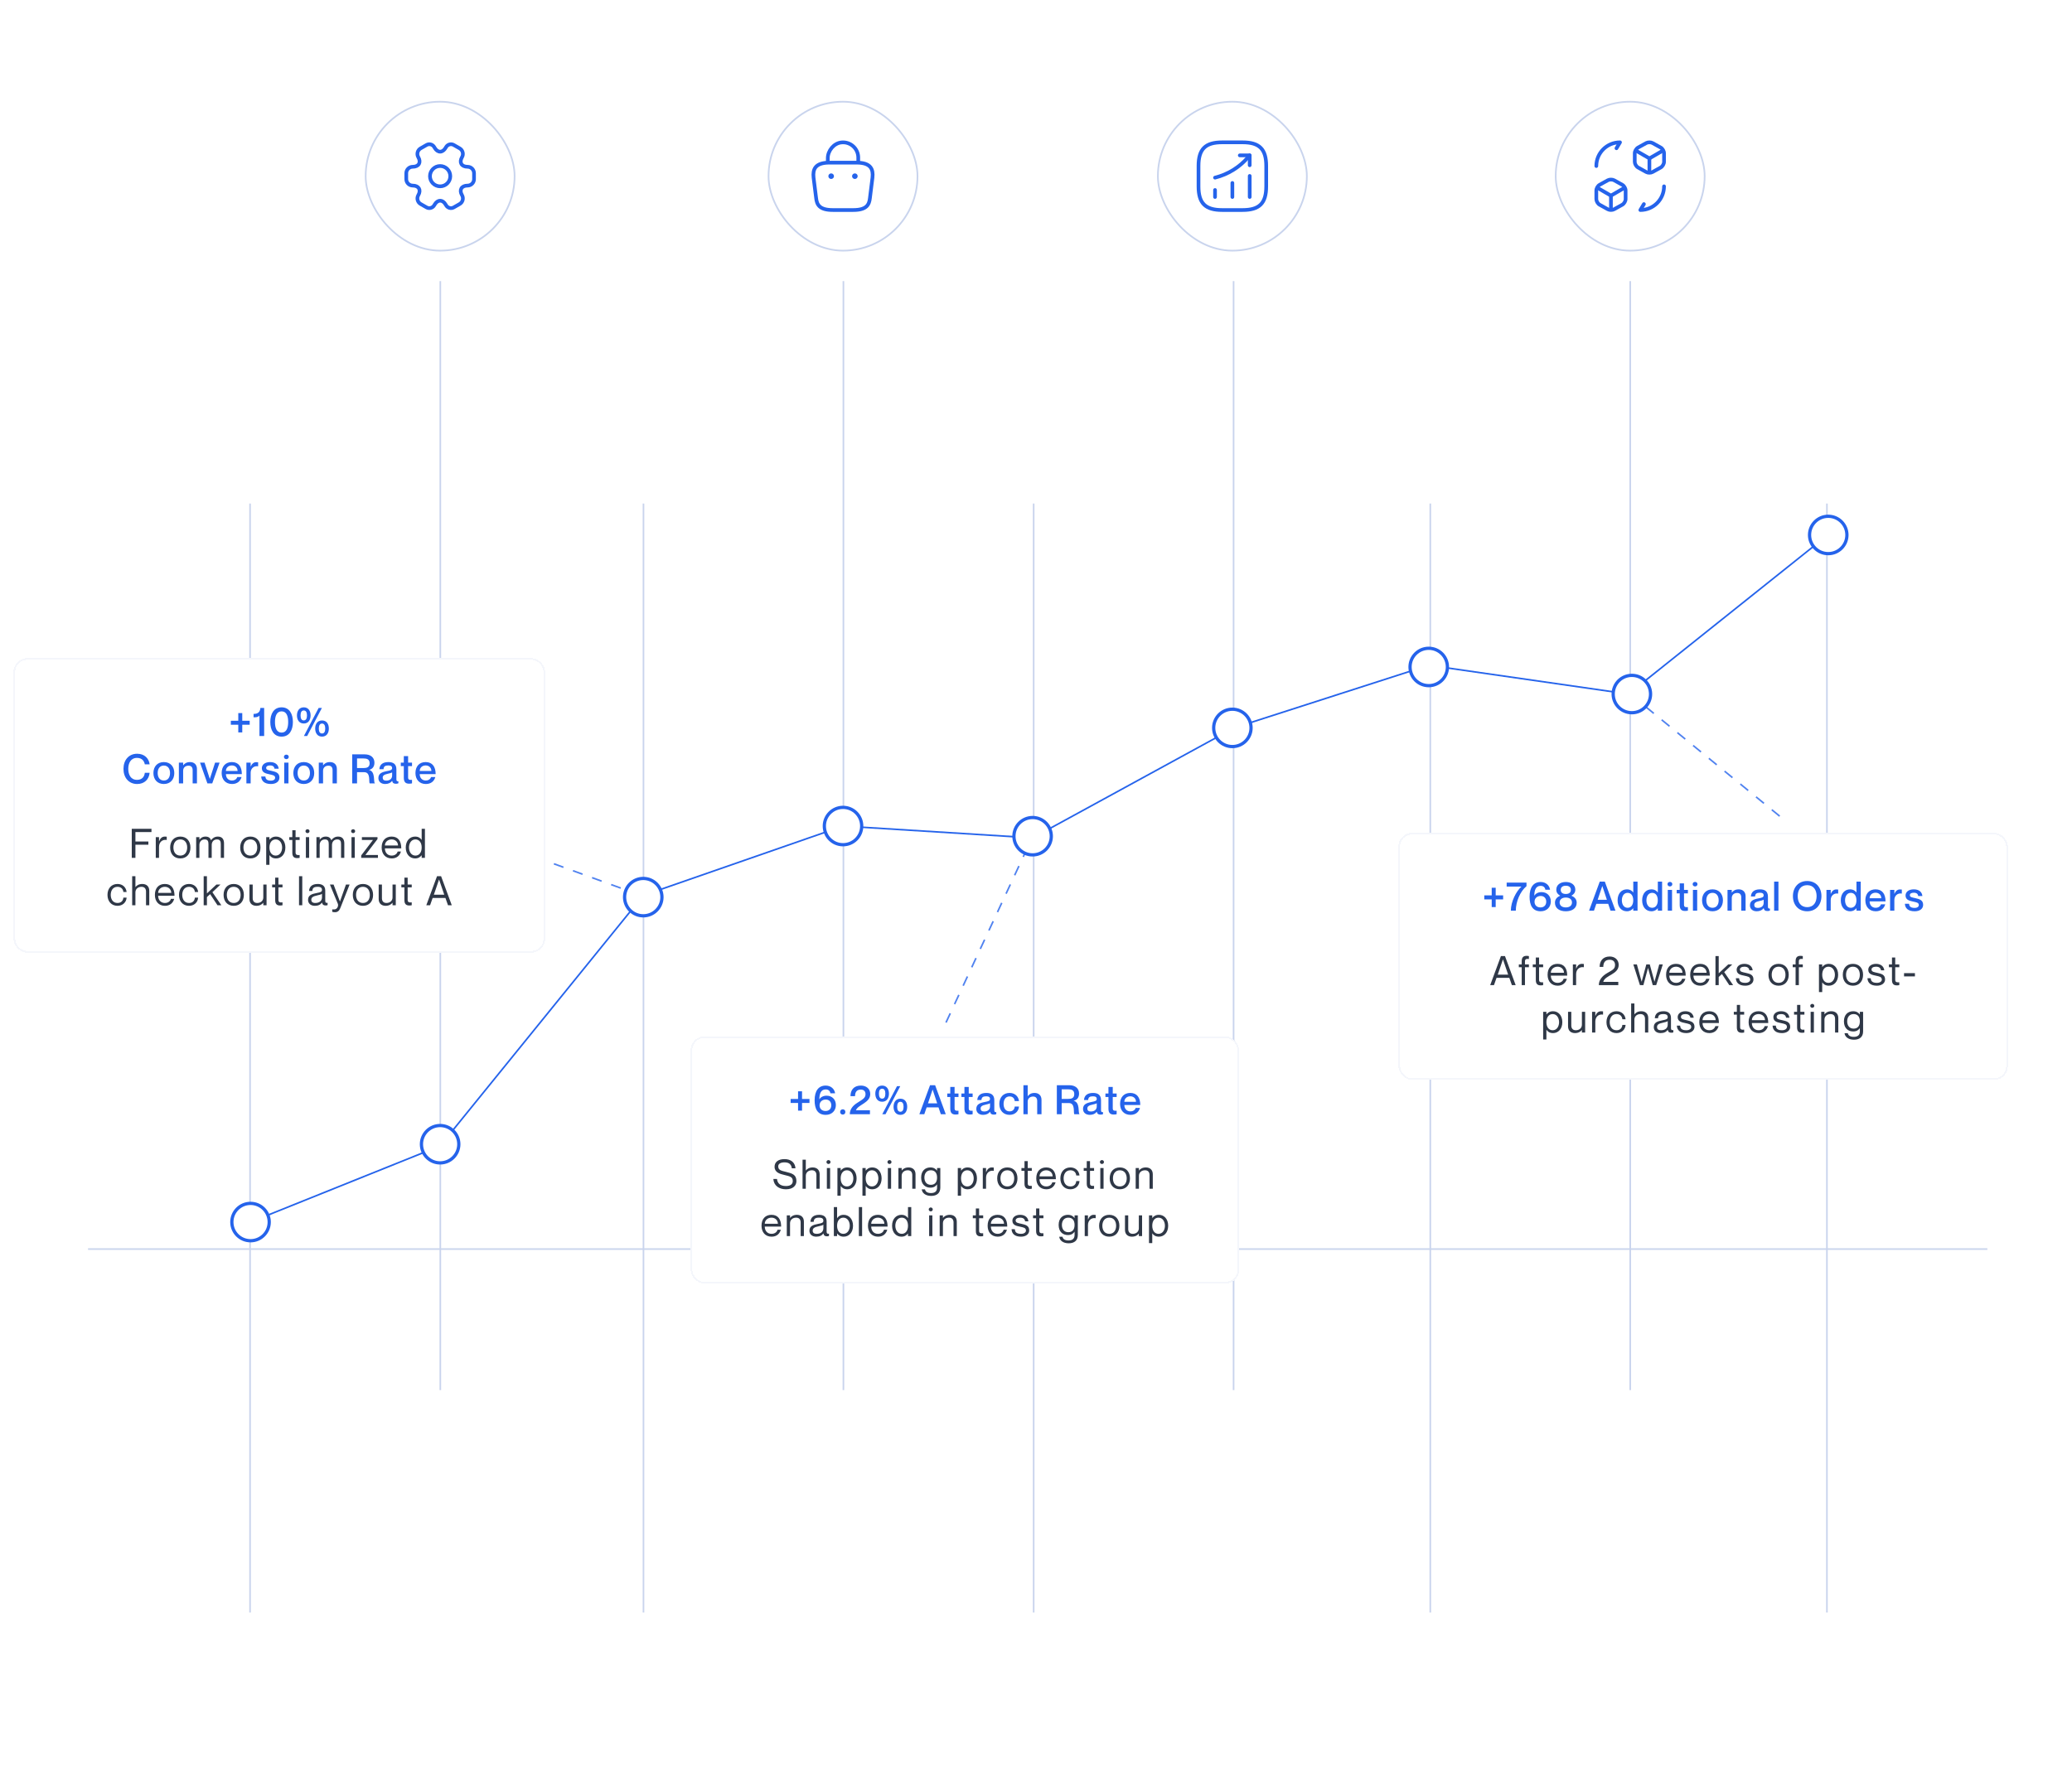 <svg width="612" height="524" viewBox="0 0 612 524" fill="none" xmlns="http://www.w3.org/2000/svg">
<rect width="611" height="523" transform="translate(1 0.051)" fill="white"/>
<line x1="73.861" y1="148.771" x2="73.861" y2="476.417" stroke="#C9D4ED" stroke-width="0.476"/>
<line x1="190.062" y1="148.771" x2="190.062" y2="476.417" stroke="#C9D4ED" stroke-width="0.476"/>
<line x1="305.308" y1="148.771" x2="305.308" y2="476.417" stroke="#C9D4ED" stroke-width="0.476"/>
<line x1="422.463" y1="148.771" x2="422.463" y2="476.417" stroke="#C9D4ED" stroke-width="0.476"/>
<line x1="539.615" y1="148.771" x2="539.615" y2="476.417" stroke="#C9D4ED" stroke-width="0.476"/>
<line x1="130.056" y1="83.051" x2="130.056" y2="410.698" stroke="#C9D4ED" stroke-width="0.476"/>
<line x1="249.115" y1="83.051" x2="249.115" y2="410.698" stroke="#C9D4ED" stroke-width="0.476"/>
<line x1="364.361" y1="83.051" x2="364.361" y2="410.698" stroke="#C9D4ED" stroke-width="0.476"/>
<line x1="481.515" y1="83.051" x2="481.515" y2="410.698" stroke="#C9D4ED" stroke-width="0.476"/>
<line x1="26" y1="369.027" x2="587" y2="369.027" stroke="#C9D4ED" stroke-width="0.476"/>
<path d="M74 361.051L102 349.801L130 338.551L190 264.551L249 244.051L305 247.551L364.5 215.051L422 196.551L481 205.051L540.5 157.551" stroke="#2563EB" stroke-width="0.476"/>
<path d="M74 355.531C77.049 355.531 79.519 358.002 79.519 361.051C79.519 364.099 77.049 366.57 74 366.57C70.951 366.57 68.481 364.099 68.481 361.051C68.481 358.002 70.951 355.531 74 355.531Z" fill="white" stroke="#2563EB" stroke-width="0.96"/>
<path d="M130 332.531C133.049 332.531 135.52 335.002 135.52 338.051C135.52 341.099 133.049 343.57 130 343.57C126.951 343.57 124.48 341.099 124.48 338.051C124.48 335.002 126.951 332.531 130 332.531Z" fill="white" stroke="#2563EB" stroke-width="0.96"/>
<path d="M249 238.531C252.049 238.531 254.52 241.002 254.52 244.051C254.52 247.099 252.049 249.57 249 249.57C245.951 249.57 243.48 247.099 243.48 244.051C243.48 241.002 245.951 238.531 249 238.531Z" fill="white" stroke="#2563EB" stroke-width="0.96"/>
<path d="M305 241.531C308.049 241.531 310.52 244.002 310.52 247.051C310.52 250.099 308.049 252.57 305 252.57C301.951 252.57 299.48 250.099 299.48 247.051C299.48 244.002 301.951 241.531 305 241.531Z" fill="white" stroke="#2563EB" stroke-width="0.96"/>
<path d="M364 209.531C367.049 209.531 369.52 212.002 369.52 215.051C369.52 218.099 367.049 220.57 364 220.57C360.951 220.57 358.48 218.099 358.48 215.051C358.48 212.002 360.951 209.531 364 209.531Z" fill="white" stroke="#2563EB" stroke-width="0.96"/>
<path d="M422 191.531C425.049 191.531 427.52 194.002 427.52 197.051C427.52 200.099 425.049 202.57 422 202.57C418.951 202.57 416.48 200.099 416.48 197.051C416.48 194.002 418.951 191.531 422 191.531Z" fill="white" stroke="#2563EB" stroke-width="0.96"/>
<path d="M482 199.531C485.049 199.531 487.52 202.002 487.52 205.051C487.52 208.099 485.049 210.57 482 210.57C478.951 210.57 476.48 208.099 476.48 205.051C476.48 202.002 478.951 199.531 482 199.531Z" fill="white" stroke="#2563EB" stroke-width="0.96"/>
<path d="M540 152.531C543.049 152.531 545.52 155.002 545.52 158.051C545.52 161.099 543.049 163.57 540 163.57C536.951 163.57 534.48 161.099 534.48 158.051C534.48 155.002 536.951 152.531 540 152.531Z" fill="white" stroke="#2563EB" stroke-width="0.96"/>
<rect x="227" y="30.051" width="44" height="44" rx="22" stroke="#C9D4ED" stroke-width="0.5" stroke-miterlimit="10"/>
<path d="M244.5 47.721V46.751C244.5 44.501 246.31 42.291 248.56 42.081C251.24 41.821 253.5 43.931 253.5 46.561V47.941" stroke="#2563EB" stroke-width="1.091" stroke-miterlimit="10" stroke-linecap="round" stroke-linejoin="round"/>
<path d="M246.001 62.051H252.001C256.021 62.051 256.741 60.441 256.951 58.481L257.701 52.481C257.971 50.041 257.271 48.051 253.001 48.051H245.001C240.731 48.051 240.031 50.041 240.301 52.481L241.051 58.481C241.261 60.441 241.981 62.051 246.001 62.051Z" stroke="#2563EB" stroke-width="1.091" stroke-miterlimit="10" stroke-linecap="round" stroke-linejoin="round"/>
<path d="M252.495 52.051H252.503" stroke="#2563EB" stroke-width="1.636" stroke-linecap="round" stroke-linejoin="round"/>
<path d="M245.495 52.051H245.503" stroke="#2563EB" stroke-width="1.636" stroke-linecap="round" stroke-linejoin="round"/>
<rect x="342" y="30.051" width="44" height="44" rx="22" stroke="#C9D4ED" stroke-width="0.5" stroke-miterlimit="10"/>
<path d="M358.879 58.201V56.131" stroke="#2563EB" stroke-width="1.091" stroke-linecap="round"/>
<path d="M364 58.2V54.06" stroke="#2563EB" stroke-width="1.091" stroke-linecap="round"/>
<path d="M369.121 58.2V51.98" stroke="#2563EB" stroke-width="1.091" stroke-linecap="round"/>
<path d="M369.119 45.901L368.659 46.441C366.109 49.421 362.689 51.531 358.879 52.481" stroke="#2563EB" stroke-width="1.091" stroke-linecap="round"/>
<path d="M366.189 45.901H369.119V48.821" stroke="#2563EB" stroke-width="1.091" stroke-linecap="round" stroke-linejoin="round"/>
<path d="M361 62.051H367C372 62.051 374 60.051 374 55.051V49.051C374 44.051 372 42.051 367 42.051H361C356 42.051 354 44.051 354 49.051V55.051C354 60.051 356 62.051 361 62.051Z" stroke="#2563EB" stroke-width="1.091" stroke-linecap="round" stroke-linejoin="round"/>
<rect x="459.5" y="30.051" width="44" height="44" rx="22" stroke="#C9D4ED" stroke-width="0.5" stroke-miterlimit="10"/>
<path d="M491.5 55.051C491.5 58.921 488.37 62.051 484.5 62.051L485.55 60.301" stroke="#2563EB" stroke-width="1.091" stroke-linecap="round" stroke-linejoin="round"/>
<path d="M471.5 49.051C471.5 45.181 474.63 42.051 478.5 42.051L477.45 43.801" stroke="#2563EB" stroke-width="1.091" stroke-linecap="round" stroke-linejoin="round"/>
<path d="M483.199 44.501L487.179 46.8L491.119 44.511" stroke="#2563EB" stroke-width="1.091" stroke-linecap="round" stroke-linejoin="round"/>
<path d="M487.18 50.87V46.791" stroke="#2563EB" stroke-width="1.091" stroke-linecap="round" stroke-linejoin="round"/>
<path d="M486.24 42.261L483.84 43.591C483.3 43.891 482.85 44.651 482.85 45.271V47.811C482.85 48.431 483.29 49.191 483.84 49.491L486.24 50.821C486.75 51.111 487.59 51.111 488.11 50.821L490.51 49.491C491.05 49.191 491.5 48.431 491.5 47.811V45.271C491.5 44.651 491.06 43.891 490.51 43.591L488.11 42.261C487.6 41.981 486.76 41.981 486.24 42.261Z" stroke="#2563EB" stroke-width="1.091" stroke-linecap="round" stroke-linejoin="round"/>
<path d="M471.85 55.501L475.82 57.8L479.77 55.511" stroke="#2563EB" stroke-width="1.091" stroke-linecap="round" stroke-linejoin="round"/>
<path d="M475.82 61.87V57.791" stroke="#2563EB" stroke-width="1.091" stroke-linecap="round" stroke-linejoin="round"/>
<path d="M474.89 53.261L472.49 54.591C471.95 54.891 471.5 55.651 471.5 56.271V58.811C471.5 59.431 471.94 60.191 472.49 60.491L474.89 61.821C475.4 62.111 476.24 62.111 476.76 61.821L479.16 60.491C479.7 60.191 480.15 59.431 480.15 58.811V56.271C480.15 55.651 479.71 54.891 479.16 54.591L476.76 53.261C476.24 52.981 475.4 52.981 474.89 53.261Z" stroke="#2563EB" stroke-width="1.091" stroke-linecap="round" stroke-linejoin="round"/>
<rect x="108" y="30.051" width="44" height="44" rx="22" stroke="#C9D4ED" stroke-width="0.5" stroke-miterlimit="10"/>
<path d="M130 55.051C131.657 55.051 133 53.708 133 52.051C133 50.394 131.657 49.051 130 49.051C128.343 49.051 127 50.394 127 52.051C127 53.708 128.343 55.051 130 55.051Z" stroke="#2563EB" stroke-width="1.091" stroke-miterlimit="10" stroke-linecap="round" stroke-linejoin="round"/>
<path d="M120 52.931V51.171C120 50.131 120.85 49.271 121.9 49.271C123.71 49.271 124.45 47.991 123.54 46.421C123.02 45.521 123.33 44.351 124.24 43.831L125.97 42.841C126.76 42.371 127.78 42.651 128.25 43.441L128.36 43.631C129.26 45.201 130.74 45.201 131.65 43.631L131.76 43.441C132.23 42.651 133.25 42.371 134.04 42.841L135.77 43.831C136.68 44.351 136.99 45.521 136.47 46.421C135.56 47.991 136.3 49.271 138.11 49.271C139.15 49.271 140.01 50.121 140.01 51.171V52.931C140.01 53.971 139.16 54.831 138.11 54.831C136.3 54.831 135.56 56.111 136.47 57.681C136.99 58.591 136.68 59.751 135.77 60.271L134.04 61.261C133.25 61.731 132.23 61.451 131.76 60.661L131.65 60.471C130.75 58.901 129.27 58.901 128.36 60.471L128.25 60.661C127.78 61.451 126.76 61.731 125.97 61.261L124.24 60.271C123.33 59.751 123.02 58.581 123.54 57.681C124.45 56.111 123.71 54.831 121.9 54.831C120.85 54.831 120 53.971 120 52.931Z" stroke="#2563EB" stroke-width="1.091" stroke-miterlimit="10" stroke-linecap="round" stroke-linejoin="round"/>
<line opacity="0.8" x1="157.964" y1="253.151" x2="185.082" y2="263.009" stroke="#2563EB" stroke-width="0.476" stroke-dasharray="3 3"/>
<line opacity="0.8" x1="279.415" y1="302.098" x2="302.785" y2="251.95" stroke="#2563EB" stroke-width="0.476" stroke-dasharray="3 3"/>
<line opacity="0.8" x1="486.151" y1="208.866" x2="526.556" y2="241.866" stroke="#2563EB" stroke-width="0.476" stroke-dasharray="3 3"/>
<g filter="url(#filter0_d_1634_602)">
<rect x="4" y="190.449" width="157" height="87" rx="4" fill="white" shape-rendering="crispEdges"/>
<rect x="4.25" y="190.699" width="156.5" height="86.5" rx="3.75" stroke="#C9D4ED" stroke-opacity="0.2" stroke-width="0.5" shape-rendering="crispEdges"/>
<path d="M70.379 210.113H68.183V208.937H70.379V206.669H71.555V208.937H73.751V210.113H71.555V212.381H70.379V210.113ZM76.908 205.157H78.024V213.449H76.632V207.437C76.14 207.917 75.588 207.917 74.892 207.917V206.921C76.392 206.921 76.824 206.177 76.908 205.157ZM83.175 213.629C80.835 213.629 79.839 211.661 79.839 209.309C79.839 206.957 80.835 204.977 83.175 204.977C85.515 204.977 86.511 206.957 86.511 209.309C86.511 211.661 85.515 213.629 83.175 213.629ZM83.175 212.441C84.639 212.441 85.119 211.037 85.119 209.309C85.119 207.581 84.639 206.165 83.175 206.165C81.711 206.165 81.219 207.581 81.219 209.309C81.219 211.037 81.711 212.441 83.175 212.441ZM89.725 209.753C88.357 209.753 87.709 208.661 87.709 207.365C87.709 206.081 88.357 204.977 89.725 204.977C91.117 204.977 91.741 206.081 91.741 207.365C91.741 208.661 91.117 209.753 89.725 209.753ZM95.077 205.157L90.721 213.449H89.761L94.117 205.157H95.077ZM89.725 208.841C90.385 208.841 90.673 208.277 90.673 207.365C90.673 206.453 90.385 205.901 89.725 205.901C89.065 205.901 88.777 206.453 88.777 207.365C88.777 208.277 89.065 208.841 89.725 208.841ZM95.113 213.629C93.745 213.629 93.097 212.525 93.097 211.241C93.097 209.945 93.745 208.853 95.113 208.853C96.505 208.853 97.129 209.945 97.129 211.241C97.129 212.525 96.505 213.629 95.113 213.629ZM95.113 212.705C95.773 212.705 96.061 212.153 96.061 211.241C96.061 210.329 95.773 209.765 95.113 209.765C94.465 209.765 94.165 210.329 94.165 211.241C94.165 212.153 94.465 212.705 95.113 212.705ZM42.77 221.821C42.614 220.957 42.05 219.913 40.466 219.913C38.618 219.913 37.886 221.461 37.886 223.153C37.886 224.857 38.618 226.405 40.466 226.405C42.062 226.405 42.674 225.361 42.77 224.317H44.198C44.006 226.249 42.686 227.629 40.502 227.629C38.03 227.629 36.47 225.745 36.47 223.153C36.47 220.573 38.03 218.689 40.502 218.689C42.674 218.689 43.994 220.069 44.198 221.821H42.77ZM48.398 227.629C46.478 227.629 45.314 226.297 45.314 224.389C45.314 222.481 46.478 221.149 48.398 221.149C50.318 221.149 51.482 222.481 51.482 224.389C51.482 226.297 50.318 227.629 48.398 227.629ZM48.398 226.597C49.598 226.597 50.222 225.649 50.222 224.389C50.222 223.117 49.598 222.181 48.398 222.181C47.198 222.181 46.574 223.117 46.574 224.389C46.574 225.649 47.198 226.597 48.398 226.597ZM56.133 221.149C57.273 221.149 58.173 221.809 58.173 223.213V227.449H56.901V223.573C56.901 222.745 56.553 222.217 55.689 222.217C54.717 222.217 54.093 222.805 54.093 223.717V227.449H52.833V221.317H54.093V222.109H54.117C54.441 221.629 55.077 221.149 56.133 221.149ZM59.088 221.317H60.42L61.968 226.117H61.98L63.528 221.317H64.86L62.688 227.449H61.26L59.088 221.317ZM68.505 226.597C69.549 226.597 69.969 225.949 70.077 225.577H71.337C71.025 226.741 70.113 227.629 68.541 227.629C66.633 227.629 65.469 226.309 65.469 224.389C65.469 222.397 66.633 221.149 68.481 221.149C70.461 221.149 71.433 222.529 71.433 224.713H66.729C66.729 225.745 67.389 226.597 68.505 226.597ZM68.481 222.145C67.461 222.145 66.729 222.829 66.729 223.777H70.173C70.173 222.829 69.501 222.145 68.481 222.145ZM75.693 221.173C75.909 221.173 76.065 221.185 76.245 221.209V222.397H76.221C75.009 222.193 74.037 223.009 74.037 224.317V227.449H72.777V221.317H74.037V222.469H74.061C74.385 221.701 74.889 221.173 75.693 221.173ZM80.186 223.741C81.314 224.005 82.538 224.257 82.538 225.721C82.538 226.897 81.53 227.629 80.042 227.629C78.062 227.629 77.21 226.705 77.15 225.409H78.374C78.434 226.069 78.722 226.633 80.018 226.633C80.894 226.633 81.266 226.201 81.266 225.817C81.266 225.049 80.534 224.989 79.634 224.773C78.662 224.545 77.342 224.353 77.342 222.961C77.342 221.953 78.23 221.149 79.766 221.149C81.434 221.149 82.226 222.049 82.31 223.117H81.086C81.002 222.637 80.762 222.145 79.778 222.145C79.022 222.145 78.614 222.433 78.614 222.865C78.614 223.489 79.298 223.537 80.186 223.741ZM84.57 220.285C84.222 220.285 83.862 220.045 83.862 219.613C83.862 219.181 84.222 218.953 84.57 218.953C84.942 218.953 85.29 219.181 85.29 219.613C85.29 220.045 84.942 220.285 84.57 220.285ZM83.946 221.317H85.206V227.449H83.946V221.317ZM89.727 227.629C87.807 227.629 86.643 226.297 86.643 224.389C86.643 222.481 87.807 221.149 89.727 221.149C91.647 221.149 92.811 222.481 92.811 224.389C92.811 226.297 91.647 227.629 89.727 227.629ZM89.727 226.597C90.927 226.597 91.551 225.649 91.551 224.389C91.551 223.117 90.927 222.181 89.727 222.181C88.527 222.181 87.903 223.117 87.903 224.389C87.903 225.649 88.527 226.597 89.727 226.597ZM97.462 221.149C98.602 221.149 99.502 221.809 99.502 223.213V227.449H98.23V223.573C98.23 222.745 97.882 222.217 97.018 222.217C96.046 222.217 95.422 222.805 95.422 223.717V227.449H94.162V221.317H95.422V222.109H95.446C95.77 221.629 96.406 221.149 97.462 221.149ZM104.031 227.449V218.869H107.691C109.455 218.869 110.595 219.769 110.595 221.329C110.595 222.529 109.983 223.225 108.999 223.465V223.489C110.979 223.861 110.259 227.221 110.715 227.365V227.449H109.215C108.819 227.089 109.623 224.137 107.559 224.137H105.459V227.449H104.031ZM105.459 220.081V222.913H107.391C108.267 222.913 109.179 222.745 109.179 221.497C109.179 220.261 108.267 220.081 107.391 220.081H105.459ZM115.821 222.925C115.821 222.481 115.557 222.145 114.717 222.145C113.709 222.145 113.337 222.457 113.277 223.249H112.053C112.113 222.073 112.869 221.149 114.717 221.149C116.073 221.149 117.081 221.665 117.081 223.297V226.213C117.081 226.645 117.177 226.873 117.669 226.825V227.425C117.381 227.533 117.177 227.557 116.937 227.557C116.265 227.557 115.953 227.317 115.833 226.717H115.809C115.425 227.257 114.729 227.629 113.781 227.629C112.533 227.629 111.765 226.909 111.765 225.877C111.765 224.533 112.761 224.113 114.297 223.813C115.245 223.633 115.821 223.513 115.821 222.925ZM114.057 226.633C115.101 226.633 115.821 226.117 115.821 225.121V224.197C115.617 224.341 115.125 224.485 114.537 224.605C113.493 224.833 113.037 225.133 113.037 225.757C113.037 226.321 113.373 226.633 114.057 226.633ZM121.697 222.349H120.545V225.673C120.545 226.369 120.881 226.453 121.697 226.405V227.437C121.445 227.497 121.169 227.533 120.833 227.533C119.825 227.533 119.273 227.077 119.273 225.781V222.349H118.385V221.317H119.273V219.385H120.545V221.317H121.697V222.349ZM125.746 226.597C126.79 226.597 127.21 225.949 127.318 225.577H128.578C128.266 226.741 127.354 227.629 125.782 227.629C123.874 227.629 122.71 226.309 122.71 224.389C122.71 222.397 123.874 221.149 125.722 221.149C127.702 221.149 128.674 222.529 128.674 224.713H123.97C123.97 225.745 124.63 226.597 125.746 226.597ZM125.722 222.145C124.702 222.145 123.97 222.829 123.97 223.777H127.414C127.414 222.829 126.742 222.145 125.722 222.145Z" fill="#2563EB"/>
<path d="M39.998 244.613H43.826V245.573H39.998V249.449H38.918V240.869H44.738V241.829H39.998V244.613ZM48.686 243.161C48.914 243.161 49.082 243.173 49.25 243.197V244.157H49.226C47.894 243.941 46.97 244.877 46.97 246.185V249.449H46.01V243.329H46.97V244.541H46.994C47.318 243.737 47.81 243.161 48.686 243.161ZM53.261 249.617C51.389 249.617 50.261 248.297 50.261 246.389C50.261 244.481 51.389 243.161 53.261 243.161C55.121 243.161 56.249 244.481 56.249 246.389C56.249 248.297 55.121 249.617 53.261 249.617ZM53.261 248.777C54.629 248.777 55.289 247.697 55.289 246.389C55.289 245.081 54.629 244.001 53.261 244.001C51.881 244.001 51.221 245.081 51.221 246.389C51.221 247.697 51.881 248.777 53.261 248.777ZM64.334 243.161C65.57 243.161 66.17 243.893 66.17 245.177V249.449H65.21V245.417C65.21 244.625 65.054 244.001 64.094 244.001C63.134 244.001 62.534 244.685 62.534 245.633V249.449H61.574V245.417C61.574 244.625 61.418 244.001 60.458 244.001C59.498 244.001 58.898 244.685 58.898 245.633V249.449H57.938V243.329H58.898V244.061H58.922C59.246 243.629 59.774 243.161 60.698 243.161C61.574 243.161 62.078 243.533 62.33 244.217H62.354C62.774 243.641 63.41 243.161 64.334 243.161ZM73.948 249.617C72.076 249.617 70.948 248.297 70.948 246.389C70.948 244.481 72.076 243.161 73.948 243.161C75.808 243.161 76.936 244.481 76.936 246.389C76.936 248.297 75.808 249.617 73.948 249.617ZM73.948 248.777C75.316 248.777 75.976 247.697 75.976 246.389C75.976 245.081 75.316 244.001 73.948 244.001C72.568 244.001 71.908 245.081 71.908 246.389C71.908 247.697 72.568 248.777 73.948 248.777ZM81.553 243.161C83.066 243.161 84.29 244.373 84.29 246.389C84.29 248.405 83.066 249.617 81.553 249.617C80.546 249.617 79.969 249.185 79.609 248.657H79.585V251.513H78.626V243.329H79.585V244.085H79.609C79.969 243.617 80.546 243.161 81.553 243.161ZM81.433 248.777C82.694 248.777 83.329 247.589 83.329 246.389C83.329 245.189 82.694 244.001 81.433 244.001C80.293 244.001 79.585 244.949 79.585 246.389C79.585 247.829 80.293 248.777 81.433 248.777ZM88.502 244.169H87.302V247.853C87.302 248.549 87.686 248.669 88.502 248.609V249.449C88.286 249.497 88.034 249.521 87.782 249.521C86.966 249.521 86.342 249.197 86.342 247.949V244.169H85.442V243.329H86.342V241.289H87.302V243.329H88.502V244.169ZM90.826 242.141C90.562 242.141 90.226 241.937 90.226 241.565C90.226 241.193 90.562 240.989 90.826 240.989C91.102 240.989 91.426 241.193 91.426 241.565C91.426 241.937 91.102 242.141 90.826 242.141ZM90.346 243.329H91.306V249.449H90.346V243.329ZM99.861 243.161C101.097 243.161 101.697 243.893 101.697 245.177V249.449H100.737V245.417C100.737 244.625 100.581 244.001 99.621 244.001C98.661 244.001 98.061 244.685 98.061 245.633V249.449H97.101V245.417C97.101 244.625 96.945 244.001 95.985 244.001C95.025 244.001 94.425 244.685 94.425 245.633V249.449H93.465V243.329H94.425V244.061H94.449C94.773 243.629 95.301 243.161 96.225 243.161C97.101 243.161 97.605 243.533 97.857 244.217H97.881C98.301 243.641 98.937 243.161 99.861 243.161ZM104.301 242.141C104.037 242.141 103.701 241.937 103.701 241.565C103.701 241.193 104.037 240.989 104.301 240.989C104.577 240.989 104.901 241.193 104.901 241.565C104.901 241.937 104.577 242.141 104.301 242.141ZM103.821 243.329H104.781V249.449H103.821V243.329ZM106.688 248.729L110.144 244.193V244.169H106.892V243.329H111.5V243.905L107.936 248.585V248.609H111.632V249.449H106.688V248.729ZM115.678 248.777C116.902 248.777 117.358 247.985 117.466 247.565H118.426C118.114 248.705 117.238 249.617 115.714 249.617C113.854 249.617 112.726 248.309 112.726 246.389C112.726 244.349 113.878 243.161 115.666 243.161C117.586 243.161 118.522 244.469 118.522 246.641H113.686C113.686 247.745 114.346 248.777 115.678 248.777ZM115.666 244.001C114.514 244.001 113.686 244.817 113.686 245.801H117.562C117.562 244.817 116.818 244.001 115.666 244.001ZM124.549 240.869H125.509V249.449H124.549V248.693H124.525C124.165 249.161 123.589 249.617 122.605 249.617C121.069 249.617 119.845 248.405 119.845 246.389C119.845 244.373 121.069 243.161 122.605 243.161C123.589 243.161 124.165 243.593 124.525 244.121H124.549V240.869ZM122.701 248.777C123.841 248.777 124.549 247.829 124.549 246.389C124.549 244.949 123.841 244.001 122.701 244.001C121.441 244.001 120.805 245.189 120.805 246.389C120.805 247.589 121.441 248.777 122.701 248.777ZM36.439 259.537C36.391 258.865 35.935 258.001 34.711 258.001C33.259 258.001 32.707 259.237 32.707 260.389C32.707 261.541 33.259 262.777 34.711 262.777C35.947 262.777 36.391 261.925 36.439 261.193H37.399C37.315 262.585 36.223 263.617 34.711 263.617C32.923 263.617 31.747 262.309 31.747 260.389C31.747 258.469 32.923 257.161 34.711 257.161C36.223 257.161 37.255 258.169 37.399 259.537H36.439ZM42.038 257.161C43.154 257.161 44.09 257.773 44.09 259.177V263.449H43.13V259.417C43.13 258.625 42.758 258.001 41.798 258.001C40.718 258.001 39.998 258.685 39.998 259.633V263.449H39.038V254.869H39.998V258.061H40.022C40.346 257.629 40.994 257.161 42.038 257.161ZM48.702 262.777C49.926 262.777 50.382 261.985 50.49 261.565H51.45C51.138 262.705 50.262 263.617 48.738 263.617C46.878 263.617 45.75 262.309 45.75 260.389C45.75 258.349 46.902 257.161 48.69 257.161C50.61 257.161 51.546 258.469 51.546 260.641H46.71C46.71 261.745 47.37 262.777 48.702 262.777ZM48.69 258.001C47.538 258.001 46.71 258.817 46.71 259.801H50.586C50.586 258.817 49.842 258.001 48.69 258.001ZM57.56 259.537C57.512 258.865 57.056 258.001 55.832 258.001C54.38 258.001 53.828 259.237 53.828 260.389C53.828 261.541 54.38 262.777 55.832 262.777C57.068 262.777 57.512 261.925 57.56 261.193H58.52C58.436 262.585 57.344 263.617 55.832 263.617C54.044 263.617 52.868 262.309 52.868 260.389C52.868 258.469 54.044 257.161 55.832 257.161C57.344 257.161 58.376 258.169 58.52 259.537H57.56ZM60.159 254.869H61.119V259.957L63.927 257.329H65.127L62.739 259.597L65.379 263.449H64.239L62.067 260.161L61.119 261.037V263.449H60.159V254.869ZM69.039 263.617C67.167 263.617 66.039 262.297 66.039 260.389C66.039 258.481 67.167 257.161 69.039 257.161C70.899 257.161 72.027 258.481 72.027 260.389C72.027 262.297 70.899 263.617 69.039 263.617ZM69.039 262.777C70.407 262.777 71.067 261.697 71.067 260.389C71.067 259.081 70.407 258.001 69.039 258.001C67.659 258.001 66.999 259.081 66.999 260.389C66.999 261.697 67.659 262.777 69.039 262.777ZM77.772 257.329H78.732V263.449H77.772V262.717H77.748C77.424 263.149 76.776 263.617 75.732 263.617C74.616 263.617 73.68 263.005 73.68 261.601V257.329H74.64V261.361C74.64 262.153 75.012 262.777 75.972 262.777C77.052 262.777 77.772 262.093 77.772 261.145V257.329ZM83.44 258.169H82.24V261.853C82.24 262.549 82.624 262.669 83.44 262.609V263.449C83.224 263.497 82.972 263.521 82.72 263.521C81.904 263.521 81.28 263.197 81.28 261.949V258.169H80.38V257.329H81.28V255.289H82.24V257.329H83.44V258.169ZM88.322 254.869H89.282V263.449H88.322V254.869ZM95.106 258.889C95.106 258.409 94.842 258.001 93.858 258.001C92.694 258.001 92.31 258.337 92.25 259.225H91.29C91.35 258.049 92.082 257.161 93.858 257.161C95.022 257.161 96.066 257.617 96.066 259.093V262.069C96.066 262.549 96.15 262.813 96.762 262.741V263.413C96.51 263.497 96.378 263.509 96.198 263.509C95.622 263.509 95.274 263.353 95.106 262.681H95.082C94.698 263.257 94.014 263.617 93.006 263.617C91.77 263.617 90.99 262.909 90.99 261.877C90.99 260.485 92.022 260.125 93.606 259.825C94.638 259.633 95.106 259.501 95.106 258.889ZM93.102 262.777C94.242 262.777 95.106 262.261 95.106 261.085V260.065C94.926 260.245 94.338 260.413 93.69 260.545C92.502 260.797 91.95 261.097 91.95 261.829C91.95 262.429 92.31 262.777 93.102 262.777ZM103.266 257.329L100.65 263.953C100.386 264.613 100.074 265.513 98.946 265.513C98.562 265.513 98.286 265.441 98.13 265.393V264.673H98.274C98.802 264.721 99.174 264.685 99.498 264.337C99.75 264.061 100.002 263.545 99.762 262.945L97.446 257.329H98.526L100.398 262.321H100.422L102.186 257.329H103.266ZM107.208 263.617C105.336 263.617 104.208 262.297 104.208 260.389C104.208 258.481 105.336 257.161 107.208 257.161C109.068 257.161 110.196 258.481 110.196 260.389C110.196 262.297 109.068 263.617 107.208 263.617ZM107.208 262.777C108.576 262.777 109.236 261.697 109.236 260.389C109.236 259.081 108.576 258.001 107.208 258.001C105.828 258.001 105.168 259.081 105.168 260.389C105.168 261.697 105.828 262.777 107.208 262.777ZM115.941 257.329H116.901V263.449H115.941V262.717H115.917C115.593 263.149 114.945 263.617 113.901 263.617C112.785 263.617 111.849 263.005 111.849 261.601V257.329H112.809V261.361C112.809 262.153 113.181 262.777 114.141 262.777C115.221 262.777 115.941 262.093 115.941 261.145V257.329ZM121.609 258.169H120.409V261.853C120.409 262.549 120.793 262.669 121.609 262.609V263.449C121.393 263.497 121.141 263.521 120.889 263.521C120.073 263.521 119.449 263.197 119.449 261.949V258.169H118.549V257.329H119.449V255.289H120.409V257.329H121.609V258.169ZM131.567 261.301H127.787L127.031 263.449H125.915L129.083 254.869H130.283L133.439 263.449H132.323L131.567 261.301ZM128.147 260.341H131.219L129.695 255.865H129.671L128.147 260.341Z" fill="#2F3847"/>
</g>
<g filter="url(#filter1_d_1634_602)">
<rect x="204" y="302.199" width="162" height="73" rx="4" fill="white" shape-rendering="crispEdges"/>
<rect x="204.25" y="302.449" width="161.5" height="72.5" rx="3.75" stroke="#C9D4ED" stroke-opacity="0.2" stroke-width="0.5" shape-rendering="crispEdges"/>
<path d="M235.721 321.863H233.525V320.687H235.721V318.419H236.897V320.687H239.093V321.863H236.897V324.131H235.721V321.863ZM242.004 320.795C242.412 320.123 243.18 319.715 244.14 319.715C245.772 319.715 246.888 320.843 246.888 322.475C246.888 324.107 245.748 325.379 243.888 325.379C241.464 325.379 240.612 323.567 240.612 321.083C240.612 318.251 241.8 316.727 243.888 316.727C245.448 316.727 246.492 317.759 246.66 319.007H245.268C245.184 318.371 244.752 317.867 243.876 317.867C242.376 317.867 242.028 319.259 242.004 320.771V320.795ZM243.84 324.239C244.908 324.239 245.532 323.555 245.532 322.547C245.532 321.491 244.86 320.855 243.912 320.855C242.808 320.855 242.076 321.551 242.076 322.571C242.076 323.555 242.736 324.239 243.84 324.239ZM248.927 325.295C248.483 325.295 248.147 324.995 248.147 324.515C248.147 324.047 248.483 323.735 248.927 323.735C249.359 323.735 249.695 324.047 249.695 324.515C249.695 324.995 249.359 325.295 248.927 325.295ZM252.55 319.847H251.206C251.206 318.059 252.166 316.727 254.29 316.727C255.826 316.727 257.038 317.639 257.038 319.223C257.038 321.863 253.498 322.307 252.814 323.999V324.023H256.954V325.199H251.002C251.002 323.735 251.878 322.667 253.15 321.863C254.674 320.855 255.646 320.459 255.646 319.283C255.646 318.599 255.322 317.915 254.254 317.915C253.018 317.915 252.55 318.707 252.55 319.847ZM260.552 321.503C259.184 321.503 258.536 320.411 258.536 319.115C258.536 317.831 259.184 316.727 260.552 316.727C261.944 316.727 262.568 317.831 262.568 319.115C262.568 320.411 261.944 321.503 260.552 321.503ZM265.904 316.907L261.548 325.199H260.588L264.944 316.907H265.904ZM260.552 320.591C261.212 320.591 261.5 320.027 261.5 319.115C261.5 318.203 261.212 317.651 260.552 317.651C259.892 317.651 259.604 318.203 259.604 319.115C259.604 320.027 259.892 320.591 260.552 320.591ZM265.94 325.379C264.572 325.379 263.924 324.275 263.924 322.991C263.924 321.695 264.572 320.603 265.94 320.603C267.332 320.603 267.956 321.695 267.956 322.991C267.956 324.275 267.332 325.379 265.94 325.379ZM265.94 324.455C266.6 324.455 266.888 323.903 266.888 322.991C266.888 322.079 266.6 321.515 265.94 321.515C265.292 321.515 264.992 322.079 264.992 322.991C264.992 323.903 265.292 324.455 265.94 324.455ZM277.202 323.171H273.698L273.002 325.199H271.55L274.706 316.619H276.206L279.35 325.199H277.898L277.202 323.171ZM274.094 321.983H276.818L275.474 317.927H275.45L274.094 321.983ZM283.103 320.099H281.951V323.423C281.951 324.119 282.287 324.203 283.103 324.155V325.187C282.851 325.247 282.575 325.283 282.239 325.283C281.231 325.283 280.679 324.827 280.679 323.531V320.099H279.791V319.067H280.679V317.135H281.951V319.067H283.103V320.099ZM287.286 320.099H286.134V323.423C286.134 324.119 286.47 324.203 287.286 324.155V325.187C287.034 325.247 286.758 325.283 286.422 325.283C285.414 325.283 284.862 324.827 284.862 323.531V320.099H283.974V319.067H284.862V317.135H286.134V319.067H287.286V320.099ZM292.425 320.675C292.425 320.231 292.161 319.895 291.321 319.895C290.313 319.895 289.941 320.207 289.881 320.999H288.657C288.717 319.823 289.473 318.899 291.321 318.899C292.677 318.899 293.685 319.415 293.685 321.047V323.963C293.685 324.395 293.781 324.623 294.273 324.575V325.175C293.985 325.283 293.781 325.307 293.541 325.307C292.869 325.307 292.557 325.067 292.437 324.467H292.413C292.029 325.007 291.333 325.379 290.385 325.379C289.137 325.379 288.369 324.659 288.369 323.627C288.369 322.283 289.365 321.863 290.901 321.563C291.849 321.383 292.425 321.263 292.425 320.675ZM290.661 324.383C291.705 324.383 292.425 323.867 292.425 322.871V321.947C292.221 322.091 291.729 322.235 291.141 322.355C290.097 322.583 289.641 322.883 289.641 323.507C289.641 324.071 289.977 324.383 290.661 324.383ZM299.714 321.311C299.666 320.687 299.27 319.931 298.19 319.931C296.954 319.931 296.426 320.987 296.426 322.139C296.426 323.291 296.942 324.347 298.19 324.347C299.27 324.347 299.666 323.603 299.714 322.919H300.974C300.878 324.335 299.786 325.379 298.19 325.379C296.354 325.379 295.166 324.059 295.166 322.139C295.166 320.219 296.354 318.899 298.178 318.899C299.774 318.899 300.818 319.919 300.974 321.311H299.714ZM305.562 318.899C306.726 318.899 307.626 319.559 307.626 320.963V325.199H306.354V321.323C306.354 320.495 306.006 319.967 305.13 319.967C304.206 319.967 303.546 320.555 303.546 321.467V325.199H302.286V316.619H303.546V319.859H303.57C303.894 319.379 304.53 318.899 305.562 318.899ZM312.155 325.199V316.619H315.815C317.579 316.619 318.719 317.519 318.719 319.079C318.719 320.279 318.107 320.975 317.123 321.215V321.239C319.103 321.611 318.383 324.971 318.839 325.115V325.199H317.339C316.943 324.839 317.747 321.887 315.683 321.887H313.583V325.199H312.155ZM313.583 317.831V320.663H315.515C316.391 320.663 317.303 320.495 317.303 319.247C317.303 318.011 316.391 317.831 315.515 317.831H313.583ZM323.946 320.675C323.946 320.231 323.682 319.895 322.842 319.895C321.834 319.895 321.462 320.207 321.402 320.999H320.178C320.238 319.823 320.994 318.899 322.842 318.899C324.198 318.899 325.206 319.415 325.206 321.047V323.963C325.206 324.395 325.302 324.623 325.794 324.575V325.175C325.506 325.283 325.302 325.307 325.062 325.307C324.39 325.307 324.078 325.067 323.958 324.467H323.934C323.55 325.007 322.854 325.379 321.906 325.379C320.658 325.379 319.89 324.659 319.89 323.627C319.89 322.283 320.886 321.863 322.422 321.563C323.37 321.383 323.946 321.263 323.946 320.675ZM322.182 324.383C323.226 324.383 323.946 323.867 323.946 322.871V321.947C323.742 322.091 323.25 322.235 322.662 322.355C321.618 322.583 321.162 322.883 321.162 323.507C321.162 324.071 321.498 324.383 322.182 324.383ZM329.822 320.099H328.67V323.423C328.67 324.119 329.006 324.203 329.822 324.155V325.187C329.57 325.247 329.294 325.283 328.958 325.283C327.95 325.283 327.398 324.827 327.398 323.531V320.099H326.51V319.067H327.398V317.135H328.67V319.067H329.822V320.099ZM333.871 324.347C334.915 324.347 335.335 323.699 335.443 323.327H336.703C336.391 324.491 335.479 325.379 333.907 325.379C331.999 325.379 330.835 324.059 330.835 322.139C330.835 320.147 331.999 318.899 333.847 318.899C335.827 318.899 336.799 320.279 336.799 322.463H332.095C332.095 323.495 332.755 324.347 333.871 324.347ZM333.847 319.895C332.827 319.895 332.095 320.579 332.095 321.527H335.539C335.539 320.579 334.867 319.895 333.847 319.895Z" fill="#2563EB"/>
<path d="M232.044 342.195C233.976 342.675 235.236 342.999 235.236 344.955C235.236 346.203 234.312 347.367 232.14 347.367C230.112 347.367 228.54 346.287 228.42 344.319H229.5C229.62 345.495 230.34 346.407 232.14 346.407C233.628 346.407 234.156 345.723 234.156 344.955C234.156 343.779 233.52 343.563 231.6 343.119C230.316 342.819 228.78 342.375 228.78 340.707C228.78 339.351 229.824 338.451 231.72 338.451C233.544 338.451 234.816 339.387 234.96 341.163H233.88C233.724 340.011 233.076 339.411 231.72 339.411C230.508 339.411 229.86 339.879 229.86 340.587C229.86 341.727 230.784 341.883 232.044 342.195ZM240.048 340.911C241.164 340.911 242.1 341.523 242.1 342.927V347.199H241.14V343.167C241.14 342.375 240.768 341.751 239.808 341.751C238.728 341.751 238.008 342.435 238.008 343.383V347.199H237.048V338.619H238.008V341.811H238.032C238.356 341.379 239.004 340.911 240.048 340.911ZM244.708 339.891C244.444 339.891 244.108 339.687 244.108 339.315C244.108 338.943 244.444 338.739 244.708 338.739C244.984 338.739 245.308 338.943 245.308 339.315C245.308 339.687 244.984 339.891 244.708 339.891ZM244.228 341.079H245.188V347.199H244.228V341.079ZM250.275 340.911C251.787 340.911 253.011 342.123 253.011 344.139C253.011 346.155 251.787 347.367 250.275 347.367C249.267 347.367 248.691 346.935 248.331 346.407H248.307V349.263H247.347V341.079H248.307V341.835H248.331C248.691 341.367 249.267 340.911 250.275 340.911ZM250.155 346.527C251.415 346.527 252.051 345.339 252.051 344.139C252.051 342.939 251.415 341.751 250.155 341.751C249.015 341.751 248.307 342.699 248.307 344.139C248.307 345.579 249.015 346.527 250.155 346.527ZM257.663 340.911C259.175 340.911 260.399 342.123 260.399 344.139C260.399 346.155 259.175 347.367 257.663 347.367C256.655 347.367 256.079 346.935 255.719 346.407H255.695V349.263H254.735V341.079H255.695V341.835H255.719C256.079 341.367 256.655 340.911 257.663 340.911ZM257.543 346.527C258.803 346.527 259.439 345.339 259.439 344.139C259.439 342.939 258.803 341.751 257.543 341.751C256.403 341.751 255.695 342.699 255.695 344.139C255.695 345.579 256.403 346.527 257.543 346.527ZM262.723 339.891C262.459 339.891 262.123 339.687 262.123 339.315C262.123 338.943 262.459 338.739 262.723 338.739C262.999 338.739 263.323 338.943 263.323 339.315C263.323 339.687 262.999 339.891 262.723 339.891ZM262.243 341.079H263.203V347.199H262.243V341.079ZM268.363 340.911C269.479 340.911 270.415 341.523 270.415 342.927V347.199H269.455V343.167C269.455 342.375 269.083 341.751 268.123 341.751C267.043 341.751 266.323 342.435 266.323 343.383V347.199H265.363V341.079H266.323V341.811H266.347C266.671 341.379 267.319 340.911 268.363 340.911ZM276.779 341.079H277.739V346.863C277.739 348.495 276.707 349.323 275.027 349.323C273.347 349.323 272.351 348.435 272.255 347.391H273.215C273.335 348.015 273.839 348.483 274.979 348.483C276.119 348.483 276.779 347.991 276.779 346.851V345.927H276.755C276.395 346.455 275.819 346.887 274.811 346.887C273.299 346.887 272.075 345.915 272.075 343.899C272.075 341.883 273.299 340.911 274.811 340.911C275.819 340.911 276.395 341.367 276.755 341.835H276.779V341.079ZM274.931 346.047C276.071 346.047 276.779 345.339 276.779 343.899C276.779 342.459 276.071 341.751 274.931 341.751C273.671 341.751 273.035 342.699 273.035 343.899C273.035 345.099 273.671 346.047 274.931 346.047ZM285.826 340.911C287.338 340.911 288.562 342.123 288.562 344.139C288.562 346.155 287.338 347.367 285.826 347.367C284.818 347.367 284.242 346.935 283.882 346.407H283.858V349.263H282.898V341.079H283.858V341.835H283.882C284.242 341.367 284.818 340.911 285.826 340.911ZM285.706 346.527C286.966 346.527 287.602 345.339 287.602 344.139C287.602 342.939 286.966 341.751 285.706 341.751C284.566 341.751 283.858 342.699 283.858 344.139C283.858 345.579 284.566 346.527 285.706 346.527ZM292.962 340.911C293.19 340.911 293.358 340.923 293.526 340.947V341.907H293.502C292.17 341.691 291.246 342.627 291.246 343.935V347.199H290.286V341.079H291.246V342.291H291.27C291.594 341.487 292.086 340.911 292.962 340.911ZM297.537 347.367C295.665 347.367 294.537 346.047 294.537 344.139C294.537 342.231 295.665 340.911 297.537 340.911C299.397 340.911 300.525 342.231 300.525 344.139C300.525 346.047 299.397 347.367 297.537 347.367ZM297.537 346.527C298.905 346.527 299.565 345.447 299.565 344.139C299.565 342.831 298.905 341.751 297.537 341.751C296.157 341.751 295.497 342.831 295.497 344.139C295.497 345.447 296.157 346.527 297.537 346.527ZM304.761 341.919H303.561V345.603C303.561 346.299 303.945 346.419 304.761 346.359V347.199C304.545 347.247 304.293 347.271 304.041 347.271C303.225 347.271 302.601 346.947 302.601 345.699V341.919H301.701V341.079H302.601V339.039H303.561V341.079H304.761V341.919ZM309.03 346.527C310.254 346.527 310.71 345.735 310.818 345.315H311.778C311.466 346.455 310.59 347.367 309.066 347.367C307.206 347.367 306.078 346.059 306.078 344.139C306.078 342.099 307.23 340.911 309.018 340.911C310.938 340.911 311.874 342.219 311.874 344.391H307.038C307.038 345.495 307.698 346.527 309.03 346.527ZM309.018 341.751C307.866 341.751 307.038 342.567 307.038 343.551H310.914C310.914 342.567 310.17 341.751 309.018 341.751ZM317.889 343.287C317.841 342.615 317.385 341.751 316.161 341.751C314.709 341.751 314.157 342.987 314.157 344.139C314.157 345.291 314.709 346.527 316.161 346.527C317.397 346.527 317.841 345.675 317.889 344.943H318.849C318.765 346.335 317.673 347.367 316.161 347.367C314.373 347.367 313.197 346.059 313.197 344.139C313.197 342.219 314.373 340.911 316.161 340.911C317.673 340.911 318.705 341.919 318.849 343.287H317.889ZM323.151 341.919H321.951V345.603C321.951 346.299 322.335 346.419 323.151 346.359V347.199C322.935 347.247 322.683 347.271 322.431 347.271C321.615 347.271 320.991 346.947 320.991 345.699V341.919H320.091V341.079H320.991V339.039H321.951V341.079H323.151V341.919ZM325.475 339.891C325.211 339.891 324.875 339.687 324.875 339.315C324.875 338.943 325.211 338.739 325.475 338.739C325.751 338.739 326.075 338.943 326.075 339.315C326.075 339.687 325.751 339.891 325.475 339.891ZM324.995 341.079H325.955V347.199H324.995V341.079ZM330.767 347.367C328.895 347.367 327.767 346.047 327.767 344.139C327.767 342.231 328.895 340.911 330.767 340.911C332.627 340.911 333.755 342.231 333.755 344.139C333.755 346.047 332.627 347.367 330.767 347.367ZM330.767 346.527C332.135 346.527 332.795 345.447 332.795 344.139C332.795 342.831 332.135 341.751 330.767 341.751C329.387 341.751 328.727 342.831 328.727 344.139C328.727 345.447 329.387 346.527 330.767 346.527ZM338.444 340.911C339.56 340.911 340.496 341.523 340.496 342.927V347.199H339.536V343.167C339.536 342.375 339.164 341.751 338.204 341.751C337.124 341.751 336.404 342.435 336.404 343.383V347.199H335.444V341.079H336.404V341.811H336.428C336.752 341.379 337.4 340.911 338.444 340.911ZM227.878 360.527C229.102 360.527 229.558 359.735 229.666 359.315H230.626C230.314 360.455 229.438 361.367 227.914 361.367C226.054 361.367 224.926 360.059 224.926 358.139C224.926 356.099 226.078 354.911 227.866 354.911C229.786 354.911 230.722 356.219 230.722 358.391H225.886C225.886 359.495 226.546 360.527 227.878 360.527ZM227.866 355.751C226.714 355.751 225.886 356.567 225.886 357.551H229.762C229.762 356.567 229.018 355.751 227.866 355.751ZM235.393 354.911C236.509 354.911 237.445 355.523 237.445 356.927V361.199H236.485V357.167C236.485 356.375 236.113 355.751 235.153 355.751C234.073 355.751 233.353 356.435 233.353 357.383V361.199H232.393V355.079H233.353V355.811H233.377C233.701 355.379 234.349 354.911 235.393 354.911ZM243.197 356.639C243.197 356.159 242.933 355.751 241.949 355.751C240.785 355.751 240.401 356.087 240.341 356.975H239.381C239.441 355.799 240.173 354.911 241.949 354.911C243.113 354.911 244.157 355.367 244.157 356.843V359.819C244.157 360.299 244.241 360.563 244.853 360.491V361.163C244.601 361.247 244.469 361.259 244.289 361.259C243.713 361.259 243.365 361.103 243.197 360.431H243.173C242.789 361.007 242.105 361.367 241.097 361.367C239.861 361.367 239.081 360.659 239.081 359.627C239.081 358.235 240.113 357.875 241.697 357.575C242.729 357.383 243.197 357.251 243.197 356.639ZM241.193 360.527C242.333 360.527 243.197 360.011 243.197 358.835V357.815C243.017 357.995 242.429 358.163 241.781 358.295C240.593 358.547 240.041 358.847 240.041 359.579C240.041 360.179 240.401 360.527 241.193 360.527ZM249.194 354.911C250.73 354.911 251.954 356.123 251.954 358.139C251.954 360.155 250.73 361.367 249.194 361.367C248.21 361.367 247.634 360.911 247.274 360.443H247.25V361.199H246.29V352.619H247.25V355.871H247.274C247.634 355.343 248.21 354.911 249.194 354.911ZM249.098 360.527C250.358 360.527 250.994 359.339 250.994 358.139C250.994 356.939 250.358 355.751 249.098 355.751C247.958 355.751 247.25 356.699 247.25 358.139C247.25 359.579 247.958 360.527 249.098 360.527ZM253.679 352.619H254.639V361.199H253.679V352.619ZM259.322 360.527C260.546 360.527 261.002 359.735 261.11 359.315H262.07C261.758 360.455 260.882 361.367 259.358 361.367C257.498 361.367 256.37 360.059 256.37 358.139C256.37 356.099 257.522 354.911 259.31 354.911C261.23 354.911 262.166 356.219 262.166 358.391H257.33C257.33 359.495 257.99 360.527 259.322 360.527ZM259.31 355.751C258.158 355.751 257.33 356.567 257.33 357.551H261.206C261.206 356.567 260.462 355.751 259.31 355.751ZM268.193 352.619H269.153V361.199H268.193V360.443H268.169C267.809 360.911 267.233 361.367 266.249 361.367C264.713 361.367 263.489 360.155 263.489 358.139C263.489 356.123 264.713 354.911 266.249 354.911C267.233 354.911 267.809 355.343 268.169 355.871H268.193V352.619ZM266.345 360.527C267.485 360.527 268.193 359.579 268.193 358.139C268.193 356.699 267.485 355.751 266.345 355.751C265.085 355.751 264.449 356.939 264.449 358.139C264.449 359.339 265.085 360.527 266.345 360.527ZM274.912 353.891C274.648 353.891 274.312 353.687 274.312 353.315C274.312 352.943 274.648 352.739 274.912 352.739C275.188 352.739 275.512 352.943 275.512 353.315C275.512 353.687 275.188 353.891 274.912 353.891ZM274.432 355.079H275.392V361.199H274.432V355.079ZM280.551 354.911C281.667 354.911 282.603 355.523 282.603 356.927V361.199H281.643V357.167C281.643 356.375 281.271 355.751 280.311 355.751C279.231 355.751 278.511 356.435 278.511 357.383V361.199H277.551V355.079H278.511V355.811H278.535C278.859 355.379 279.507 354.911 280.551 354.911ZM290.398 355.919H289.198V359.603C289.198 360.299 289.582 360.419 290.398 360.359V361.199C290.182 361.247 289.93 361.271 289.678 361.271C288.862 361.271 288.238 360.947 288.238 359.699V355.919H287.338V355.079H288.238V353.039H289.198V355.079H290.398V355.919ZM294.667 360.527C295.891 360.527 296.347 359.735 296.455 359.315H297.415C297.103 360.455 296.227 361.367 294.703 361.367C292.843 361.367 291.715 360.059 291.715 358.139C291.715 356.099 292.867 354.911 294.655 354.911C296.575 354.911 297.511 356.219 297.511 358.391H292.675C292.675 359.495 293.335 360.527 294.667 360.527ZM294.655 355.751C293.503 355.751 292.675 356.567 292.675 357.551H296.551C296.551 356.567 295.807 355.751 294.655 355.751ZM301.665 357.563C302.757 357.827 303.993 358.007 303.993 359.519C303.993 360.635 302.973 361.367 301.581 361.367C299.709 361.367 298.845 360.479 298.785 359.159H299.745C299.805 359.843 300.045 360.527 301.581 360.527C302.625 360.527 303.033 359.987 303.033 359.579C303.033 358.691 302.229 358.643 301.353 358.427C300.417 358.199 299.025 358.091 299.025 356.651C299.025 355.691 299.877 354.911 301.317 354.911C302.841 354.911 303.657 355.775 303.753 356.831H302.793C302.697 356.363 302.469 355.751 301.317 355.751C300.453 355.751 299.985 356.099 299.985 356.579C299.985 357.299 300.813 357.359 301.665 357.563ZM308.19 355.919H306.99V359.603C306.99 360.299 307.374 360.419 308.19 360.359V361.199C307.974 361.247 307.722 361.271 307.47 361.271C306.654 361.271 306.03 360.947 306.03 359.699V355.919H305.13V355.079H306.03V353.039H306.99V355.079H308.19V355.919ZM317.393 355.079H318.353V360.863C318.353 362.495 317.321 363.323 315.641 363.323C313.961 363.323 312.965 362.435 312.869 361.391H313.829C313.949 362.015 314.453 362.483 315.593 362.483C316.733 362.483 317.393 361.991 317.393 360.851V359.927H317.369C317.009 360.455 316.433 360.887 315.425 360.887C313.913 360.887 312.689 359.915 312.689 357.899C312.689 355.883 313.913 354.911 315.425 354.911C316.433 354.911 317.009 355.367 317.369 355.835H317.393V355.079ZM315.545 360.047C316.685 360.047 317.393 359.339 317.393 357.899C317.393 356.459 316.685 355.751 315.545 355.751C314.285 355.751 313.649 356.699 313.649 357.899C313.649 359.099 314.285 360.047 315.545 360.047ZM323.065 354.911C323.293 354.911 323.461 354.923 323.629 354.947V355.907H323.605C322.273 355.691 321.349 356.627 321.349 357.935V361.199H320.389V355.079H321.349V356.291H321.373C321.697 355.487 322.189 354.911 323.065 354.911ZM327.64 361.367C325.768 361.367 324.64 360.047 324.64 358.139C324.64 356.231 325.768 354.911 327.64 354.911C329.5 354.911 330.628 356.231 330.628 358.139C330.628 360.047 329.5 361.367 327.64 361.367ZM327.64 360.527C329.008 360.527 329.668 359.447 329.668 358.139C329.668 356.831 329.008 355.751 327.64 355.751C326.26 355.751 325.6 356.831 325.6 358.139C325.6 359.447 326.26 360.527 327.64 360.527ZM336.374 355.079H337.334V361.199H336.374V360.467H336.35C336.026 360.899 335.378 361.367 334.334 361.367C333.218 361.367 332.282 360.755 332.282 359.351V355.079H333.242V359.111C333.242 359.903 333.614 360.527 334.574 360.527C335.654 360.527 336.374 359.843 336.374 358.895V355.079ZM342.306 354.911C343.818 354.911 345.042 356.123 345.042 358.139C345.042 360.155 343.818 361.367 342.306 361.367C341.298 361.367 340.722 360.935 340.362 360.407H340.338V363.263H339.378V355.079H340.338V355.835H340.362C340.722 355.367 341.298 354.911 342.306 354.911ZM342.186 360.527C343.446 360.527 344.082 359.339 344.082 358.139C344.082 356.939 343.446 355.751 342.186 355.751C341.046 355.751 340.338 356.699 340.338 358.139C340.338 359.579 341.046 360.527 342.186 360.527Z" fill="#2F3847"/>
</g>
<g filter="url(#filter2_d_1634_602)">
<rect x="413.047" y="242.051" width="180" height="73" rx="4" fill="white" shape-rendering="crispEdges"/>
<rect x="413.297" y="242.301" width="179.5" height="72.5" rx="3.75" stroke="#C9D4ED" stroke-opacity="0.2" stroke-width="0.5" shape-rendering="crispEdges"/>
<path d="M440.603 261.715H438.407V260.539H440.603V258.271H441.779V260.539H443.975V261.715H441.779V263.983H440.603V261.715ZM445.02 256.759H450.876V257.815C448.992 259.387 447.72 262.411 447.72 265.051H446.256C446.256 262.315 447.888 259.267 449.364 257.959V257.935H445.02V256.759ZM453.178 260.647C453.586 259.975 454.354 259.567 455.314 259.567C456.946 259.567 458.062 260.695 458.062 262.327C458.062 263.959 456.922 265.231 455.062 265.231C452.638 265.231 451.786 263.419 451.786 260.935C451.786 258.103 452.974 256.579 455.062 256.579C456.622 256.579 457.666 257.611 457.834 258.859H456.442C456.358 258.223 455.926 257.719 455.05 257.719C453.55 257.719 453.202 259.111 453.178 260.623V260.647ZM455.014 264.091C456.082 264.091 456.706 263.407 456.706 262.399C456.706 261.343 456.034 260.707 455.086 260.707C453.982 260.707 453.25 261.403 453.25 262.423C453.25 263.407 453.91 264.091 455.014 264.091ZM459.283 262.711C459.283 261.571 460.027 260.983 460.819 260.635V260.611C460.231 260.299 459.679 259.783 459.679 258.847C459.679 257.419 460.867 256.579 462.487 256.579C464.107 256.579 465.295 257.419 465.295 258.847C465.295 259.783 464.731 260.299 464.155 260.611V260.635C464.935 260.983 465.703 261.571 465.703 262.711C465.703 264.391 464.299 265.231 462.487 265.231C460.675 265.231 459.283 264.391 459.283 262.711ZM462.487 260.119C463.411 260.119 463.987 259.711 463.987 258.907C463.987 258.115 463.411 257.683 462.487 257.683C461.563 257.683 460.987 258.115 460.987 258.907C460.987 259.711 461.563 260.119 462.487 260.119ZM462.487 264.091C463.615 264.091 464.311 263.539 464.311 262.627C464.311 261.727 463.615 261.175 462.487 261.175C461.371 261.175 460.663 261.727 460.663 262.627C460.663 263.539 461.371 264.091 462.487 264.091ZM475.006 263.023H471.502L470.806 265.051H469.354L472.51 256.471H474.01L477.154 265.051H475.702L475.006 263.023ZM471.898 261.835H474.622L473.278 257.779H473.254L471.898 261.835ZM482.416 256.471H483.676V265.051H482.416V264.343H482.392C482.068 264.763 481.468 265.231 480.52 265.231C478.948 265.231 477.784 264.007 477.784 261.991C477.784 259.975 478.948 258.751 480.52 258.751C481.468 258.751 482.068 259.195 482.392 259.663H482.416V256.471ZM480.736 264.199C481.768 264.199 482.404 263.347 482.404 261.991C482.404 260.623 481.768 259.783 480.736 259.783C479.632 259.783 479.044 260.791 479.044 261.991C479.044 263.191 479.632 264.199 480.736 264.199ZM489.669 256.471H490.929V265.051H489.669V264.343H489.645C489.321 264.763 488.721 265.231 487.773 265.231C486.201 265.231 485.037 264.007 485.037 261.991C485.037 259.975 486.201 258.751 487.773 258.751C488.721 258.751 489.321 259.195 489.645 259.663H489.669V256.471ZM487.989 264.199C489.021 264.199 489.657 263.347 489.657 261.991C489.657 260.623 489.021 259.783 487.989 259.783C486.885 259.783 486.297 260.791 486.297 261.991C486.297 263.191 486.885 264.199 487.989 264.199ZM493.229 257.887C492.881 257.887 492.521 257.647 492.521 257.215C492.521 256.783 492.881 256.555 493.229 256.555C493.601 256.555 493.949 256.783 493.949 257.215C493.949 257.647 493.601 257.887 493.229 257.887ZM492.605 258.919H493.865V265.051H492.605V258.919ZM498.554 259.951H497.402V263.275C497.402 263.971 497.738 264.055 498.554 264.007V265.039C498.302 265.099 498.026 265.135 497.69 265.135C496.682 265.135 496.13 264.679 496.13 263.383V259.951H495.242V258.919H496.13V256.987H497.402V258.919H498.554V259.951ZM500.658 257.887C500.31 257.887 499.95 257.647 499.95 257.215C499.95 256.783 500.31 256.555 500.658 256.555C501.03 256.555 501.378 256.783 501.378 257.215C501.378 257.647 501.03 257.887 500.658 257.887ZM500.034 258.919H501.294V265.051H500.034V258.919ZM505.815 265.231C503.895 265.231 502.731 263.899 502.731 261.991C502.731 260.083 503.895 258.751 505.815 258.751C507.735 258.751 508.899 260.083 508.899 261.991C508.899 263.899 507.735 265.231 505.815 265.231ZM505.815 264.199C507.015 264.199 507.639 263.251 507.639 261.991C507.639 260.719 507.015 259.783 505.815 259.783C504.615 259.783 503.991 260.719 503.991 261.991C503.991 263.251 504.615 264.199 505.815 264.199ZM513.55 258.751C514.69 258.751 515.59 259.411 515.59 260.815V265.051H514.318V261.175C514.318 260.347 513.97 259.819 513.106 259.819C512.134 259.819 511.51 260.407 511.51 261.319V265.051H510.25V258.919H511.51V259.711H511.534C511.858 259.231 512.494 258.751 513.55 258.751ZM520.93 260.527C520.93 260.083 520.666 259.747 519.826 259.747C518.818 259.747 518.446 260.059 518.386 260.851H517.162C517.222 259.675 517.978 258.751 519.826 258.751C521.182 258.751 522.19 259.267 522.19 260.899V263.815C522.19 264.247 522.286 264.475 522.778 264.427V265.027C522.49 265.135 522.286 265.159 522.046 265.159C521.374 265.159 521.062 264.919 520.942 264.319H520.918C520.534 264.859 519.838 265.231 518.89 265.231C517.642 265.231 516.874 264.511 516.874 263.479C516.874 262.135 517.87 261.715 519.406 261.415C520.354 261.235 520.93 261.115 520.93 260.527ZM519.166 264.235C520.21 264.235 520.93 263.719 520.93 262.723V261.799C520.726 261.943 520.234 262.087 519.646 262.207C518.602 262.435 518.146 262.735 518.146 263.359C518.146 263.923 518.482 264.235 519.166 264.235ZM524.019 256.471H525.291V265.051H524.019V256.471ZM533.78 265.231C531.188 265.231 529.568 263.335 529.568 260.755C529.568 258.175 531.188 256.291 533.78 256.291C536.36 256.291 537.992 258.175 537.992 260.755C537.992 263.335 536.36 265.231 533.78 265.231ZM533.78 264.007C535.748 264.007 536.564 262.495 536.564 260.755C536.564 259.027 535.748 257.515 533.78 257.515C531.812 257.515 530.984 259.027 530.984 260.755C530.984 262.495 531.812 264.007 533.78 264.007ZM542.39 258.775C542.606 258.775 542.762 258.787 542.942 258.811V259.999H542.918C541.706 259.795 540.734 260.611 540.734 261.919V265.051H539.474V258.919H540.734V260.071H540.758C541.082 259.303 541.586 258.775 542.39 258.775ZM548.34 256.471H549.6V265.051H548.34V264.343H548.316C547.992 264.763 547.392 265.231 546.444 265.231C544.872 265.231 543.708 264.007 543.708 261.991C543.708 259.975 544.872 258.751 546.444 258.751C547.392 258.751 547.992 259.195 548.316 259.663H548.34V256.471ZM546.66 264.199C547.692 264.199 548.328 263.347 548.328 261.991C548.328 260.623 547.692 259.783 546.66 259.783C545.556 259.783 544.968 260.791 544.968 261.991C544.968 263.191 545.556 264.199 546.66 264.199ZM553.997 264.199C555.041 264.199 555.461 263.551 555.569 263.179H556.829C556.517 264.343 555.605 265.231 554.033 265.231C552.125 265.231 550.961 263.911 550.961 261.991C550.961 259.999 552.125 258.751 553.973 258.751C555.953 258.751 556.925 260.131 556.925 262.315H552.221C552.221 263.347 552.881 264.199 553.997 264.199ZM553.973 259.747C552.953 259.747 552.221 260.431 552.221 261.379H555.665C555.665 260.431 554.993 259.747 553.973 259.747ZM561.185 258.775C561.401 258.775 561.557 258.787 561.737 258.811V259.999H561.713C560.501 259.795 559.529 260.611 559.529 261.919V265.051H558.269V258.919H559.529V260.071H559.553C559.877 259.303 560.381 258.775 561.185 258.775ZM565.679 261.343C566.807 261.607 568.031 261.859 568.031 263.323C568.031 264.499 567.023 265.231 565.535 265.231C563.555 265.231 562.703 264.307 562.643 263.011H563.867C563.927 263.671 564.215 264.235 565.511 264.235C566.387 264.235 566.759 263.803 566.759 263.419C566.759 262.651 566.027 262.591 565.127 262.375C564.155 262.147 562.835 261.955 562.835 260.563C562.835 259.555 563.723 258.751 565.259 258.751C566.927 258.751 567.719 259.651 567.803 260.719H566.579C566.495 260.239 566.255 259.747 565.271 259.747C564.515 259.747 564.107 260.035 564.107 260.467C564.107 261.091 564.791 261.139 565.679 261.343Z" fill="#2563EB"/>
<path d="M445.806 284.903H442.026L441.27 287.051H440.154L443.322 278.471H444.522L447.678 287.051H446.562L445.806 284.903ZM442.386 283.943H445.458L443.934 279.467H443.91L442.386 283.943ZM451.587 279.311C450.771 279.251 450.423 279.371 450.423 280.067V280.931H451.587V281.771H450.423V287.051H449.463V281.771H448.611V280.931H449.463V279.971C449.463 278.723 450.087 278.399 450.904 278.399C451.119 278.399 451.371 278.423 451.587 278.471V279.311ZM455.79 281.771H454.59V285.455C454.59 286.151 454.974 286.271 455.79 286.211V287.051C455.574 287.099 455.322 287.123 455.07 287.123C454.254 287.123 453.63 286.799 453.63 285.551V281.771H452.73V280.931H453.63V278.891H454.59V280.931H455.79V281.771ZM460.059 286.379C461.283 286.379 461.739 285.587 461.847 285.167H462.807C462.495 286.307 461.619 287.219 460.095 287.219C458.235 287.219 457.107 285.911 457.107 283.991C457.107 281.951 458.259 280.763 460.047 280.763C461.967 280.763 462.903 282.071 462.903 284.243H458.067C458.067 285.347 458.727 286.379 460.059 286.379ZM460.047 281.603C458.895 281.603 458.067 282.419 458.067 283.403H461.943C461.943 282.419 461.199 281.603 460.047 281.603ZM467.25 280.763C467.478 280.763 467.646 280.775 467.814 280.799V281.759H467.79C466.458 281.543 465.534 282.479 465.534 283.787V287.051H464.574V280.931H465.534V282.143H465.558C465.882 281.339 466.374 280.763 467.25 280.763ZM473.561 281.663H472.481C472.481 279.947 473.417 278.591 475.469 278.591C476.885 278.591 478.109 279.491 478.109 281.075C478.109 283.919 474.065 284.087 473.549 286.067V286.091H477.989V287.051H472.241C472.241 285.551 473.189 284.375 474.713 283.487C476.261 282.587 477.029 282.299 477.029 281.087C477.029 280.391 476.717 279.551 475.445 279.551C473.993 279.551 473.561 280.523 473.561 281.663ZM482.428 280.931H483.484L484.876 286.007H484.9L486.268 280.931H487.288L488.668 286.007H488.692L490.084 280.931H491.14L489.184 287.051H488.164L486.784 281.999H486.76L485.404 287.051H484.384L482.428 280.931ZM495.059 286.379C496.283 286.379 496.739 285.587 496.847 285.167H497.807C497.495 286.307 496.619 287.219 495.095 287.219C493.235 287.219 492.107 285.911 492.107 283.991C492.107 281.951 493.259 280.763 495.047 280.763C496.967 280.763 497.903 282.071 497.903 284.243H493.067C493.067 285.347 493.727 286.379 495.059 286.379ZM495.047 281.603C493.895 281.603 493.067 282.419 493.067 283.403H496.943C496.943 282.419 496.199 281.603 495.047 281.603ZM502.177 286.379C503.401 286.379 503.857 285.587 503.965 285.167H504.925C504.613 286.307 503.737 287.219 502.213 287.219C500.353 287.219 499.225 285.911 499.225 283.991C499.225 281.951 500.377 280.763 502.165 280.763C504.085 280.763 505.021 282.071 505.021 284.243H500.185C500.185 285.347 500.845 286.379 502.177 286.379ZM502.165 281.603C501.013 281.603 500.185 282.419 500.185 283.403H504.061C504.061 282.419 503.317 281.603 502.165 281.603ZM506.692 278.471H507.652V283.559L510.46 280.931H511.66L509.272 283.199L511.912 287.051H510.772L508.6 283.763L507.652 284.639V287.051H506.692V278.471ZM515.591 283.415C516.683 283.679 517.919 283.859 517.919 285.371C517.919 286.487 516.899 287.219 515.507 287.219C513.635 287.219 512.771 286.331 512.711 285.011H513.671C513.731 285.695 513.971 286.379 515.507 286.379C516.551 286.379 516.959 285.839 516.959 285.431C516.959 284.543 516.155 284.495 515.279 284.279C514.343 284.051 512.951 283.943 512.951 282.503C512.951 281.543 513.803 280.763 515.243 280.763C516.767 280.763 517.583 281.627 517.679 282.683H516.719C516.623 282.215 516.395 281.603 515.243 281.603C514.379 281.603 513.911 281.951 513.911 282.431C513.911 283.151 514.739 283.211 515.591 283.415ZM525.344 287.219C523.472 287.219 522.344 285.899 522.344 283.991C522.344 282.083 523.472 280.763 525.344 280.763C527.204 280.763 528.332 282.083 528.332 283.991C528.332 285.899 527.204 287.219 525.344 287.219ZM525.344 286.379C526.712 286.379 527.372 285.299 527.372 283.991C527.372 282.683 526.712 281.603 525.344 281.603C523.964 281.603 523.304 282.683 523.304 283.991C523.304 285.299 523.964 286.379 525.344 286.379ZM532.484 279.311C531.668 279.251 531.32 279.371 531.32 280.067V280.931H532.484V281.771H531.32V287.051H530.36V281.771H529.508V280.931H530.36V279.971C530.36 278.723 530.984 278.399 531.8 278.399C532.016 278.399 532.268 278.423 532.484 278.471V279.311ZM540.19 280.763C541.702 280.763 542.926 281.975 542.926 283.991C542.926 286.007 541.702 287.219 540.19 287.219C539.182 287.219 538.606 286.787 538.246 286.259H538.222V289.115H537.262V280.931H538.222V281.687H538.246C538.606 281.219 539.182 280.763 540.19 280.763ZM540.07 286.379C541.33 286.379 541.966 285.191 541.966 283.991C541.966 282.791 541.33 281.603 540.07 281.603C538.93 281.603 538.222 282.551 538.222 283.991C538.222 285.431 538.93 286.379 540.07 286.379ZM547.302 287.219C545.43 287.219 544.302 285.899 544.302 283.991C544.302 282.083 545.43 280.763 547.302 280.763C549.162 280.763 550.29 282.083 550.29 283.991C550.29 285.899 549.162 287.219 547.302 287.219ZM547.302 286.379C548.67 286.379 549.33 285.299 549.33 283.991C549.33 282.683 548.67 281.603 547.302 281.603C545.922 281.603 545.262 282.683 545.262 283.991C545.262 285.299 545.922 286.379 547.302 286.379ZM554.463 283.415C555.555 283.679 556.791 283.859 556.791 285.371C556.791 286.487 555.771 287.219 554.379 287.219C552.507 287.219 551.643 286.331 551.583 285.011H552.543C552.603 285.695 552.843 286.379 554.379 286.379C555.423 286.379 555.831 285.839 555.831 285.431C555.831 284.543 555.027 284.495 554.151 284.279C553.215 284.051 551.823 283.943 551.823 282.503C551.823 281.543 552.675 280.763 554.115 280.763C555.639 280.763 556.455 281.627 556.551 282.683H555.591C555.495 282.215 555.267 281.603 554.115 281.603C553.251 281.603 552.783 281.951 552.783 282.431C552.783 283.151 553.611 283.211 554.463 283.415ZM560.988 281.771H559.788V285.455C559.788 286.151 560.172 286.271 560.988 286.211V287.051C560.772 287.099 560.52 287.123 560.268 287.123C559.452 287.123 558.828 286.799 558.828 285.551V281.771H557.928V280.931H558.828V278.891H559.788V280.931H560.988V281.771ZM562.391 283.511H565.607V284.471H562.391V283.511ZM458.725 294.763C460.237 294.763 461.461 295.975 461.461 297.991C461.461 300.007 460.237 301.219 458.725 301.219C457.717 301.219 457.141 300.787 456.781 300.259H456.757V303.115H455.797V294.931H456.757V295.687H456.781C457.141 295.219 457.717 294.763 458.725 294.763ZM458.605 300.379C459.865 300.379 460.501 299.191 460.501 297.991C460.501 296.791 459.865 295.603 458.605 295.603C457.465 295.603 456.757 296.551 456.757 297.991C456.757 299.431 457.465 300.379 458.605 300.379ZM467.241 294.931H468.201V301.051H467.241V300.319H467.217C466.893 300.751 466.245 301.219 465.201 301.219C464.085 301.219 463.149 300.607 463.149 299.203V294.931H464.109V298.963C464.109 299.755 464.481 300.379 465.441 300.379C466.521 300.379 467.241 299.695 467.241 298.747V294.931ZM472.921 294.763C473.149 294.763 473.317 294.775 473.485 294.799V295.759H473.461C472.129 295.543 471.205 296.479 471.205 297.787V301.051H470.245V294.931H471.205V296.143H471.229C471.553 295.339 472.045 294.763 472.921 294.763ZM479.188 297.139C479.14 296.467 478.684 295.603 477.46 295.603C476.008 295.603 475.456 296.839 475.456 297.991C475.456 299.143 476.008 300.379 477.46 300.379C478.696 300.379 479.14 299.527 479.188 298.795H480.148C480.064 300.187 478.972 301.219 477.46 301.219C475.672 301.219 474.496 299.911 474.496 297.991C474.496 296.071 475.672 294.763 477.46 294.763C478.972 294.763 480.004 295.771 480.148 297.139H479.188ZM484.786 294.763C485.902 294.763 486.838 295.375 486.838 296.779V301.051H485.878V297.019C485.878 296.227 485.506 295.603 484.546 295.603C483.466 295.603 482.746 296.287 482.746 297.235V301.051H481.786V292.471H482.746V295.663H482.77C483.094 295.231 483.742 294.763 484.786 294.763ZM492.59 296.491C492.59 296.011 492.326 295.603 491.342 295.603C490.178 295.603 489.794 295.939 489.734 296.827H488.774C488.834 295.651 489.566 294.763 491.342 294.763C492.506 294.763 493.55 295.219 493.55 296.695V299.671C493.55 300.151 493.634 300.415 494.246 300.343V301.015C493.994 301.099 493.862 301.111 493.682 301.111C493.106 301.111 492.758 300.955 492.59 300.283H492.566C492.182 300.859 491.498 301.219 490.49 301.219C489.254 301.219 488.474 300.511 488.474 299.479C488.474 298.087 489.506 297.727 491.09 297.427C492.122 297.235 492.59 297.103 492.59 296.491ZM490.586 300.379C491.726 300.379 492.59 299.863 492.59 298.687V297.667C492.41 297.847 491.822 298.015 491.174 298.147C489.986 298.399 489.434 298.699 489.434 299.431C489.434 300.031 489.794 300.379 490.586 300.379ZM498.168 297.415C499.26 297.679 500.496 297.859 500.496 299.371C500.496 300.487 499.476 301.219 498.084 301.219C496.212 301.219 495.348 300.331 495.288 299.011H496.248C496.308 299.695 496.548 300.379 498.084 300.379C499.128 300.379 499.536 299.839 499.536 299.431C499.536 298.543 498.732 298.495 497.856 298.279C496.92 298.051 495.528 297.943 495.528 296.503C495.528 295.543 496.38 294.763 497.82 294.763C499.344 294.763 500.16 295.627 500.256 296.683H499.296C499.2 296.215 498.972 295.603 497.82 295.603C496.956 295.603 496.488 295.951 496.488 296.431C496.488 297.151 497.316 297.211 498.168 297.415ZM504.867 300.379C506.091 300.379 506.547 299.587 506.655 299.167H507.615C507.303 300.307 506.427 301.219 504.903 301.219C503.043 301.219 501.915 299.911 501.915 297.991C501.915 295.951 503.067 294.763 504.855 294.763C506.775 294.763 507.711 296.071 507.711 298.243H502.875C502.875 299.347 503.535 300.379 504.867 300.379ZM504.855 295.603C503.703 295.603 502.875 296.419 502.875 297.403H506.751C506.751 296.419 506.007 295.603 504.855 295.603ZM515.168 295.771H513.968V299.455C513.968 300.151 514.352 300.271 515.168 300.211V301.051C514.952 301.099 514.7 301.123 514.448 301.123C513.632 301.123 513.008 300.799 513.008 299.551V295.771H512.108V294.931H513.008V292.891H513.968V294.931H515.168V295.771ZM519.437 300.379C520.661 300.379 521.117 299.587 521.225 299.167H522.185C521.873 300.307 520.997 301.219 519.473 301.219C517.613 301.219 516.485 299.911 516.485 297.991C516.485 295.951 517.637 294.763 519.425 294.763C521.345 294.763 522.281 296.071 522.281 298.243H517.445C517.445 299.347 518.105 300.379 519.437 300.379ZM519.425 295.603C518.273 295.603 517.445 296.419 517.445 297.403H521.321C521.321 296.419 520.577 295.603 519.425 295.603ZM526.435 297.415C527.527 297.679 528.763 297.859 528.763 299.371C528.763 300.487 527.743 301.219 526.351 301.219C524.479 301.219 523.615 300.331 523.555 299.011H524.515C524.575 299.695 524.815 300.379 526.351 300.379C527.395 300.379 527.803 299.839 527.803 299.431C527.803 298.543 526.999 298.495 526.123 298.279C525.187 298.051 523.795 297.943 523.795 296.503C523.795 295.543 524.647 294.763 526.087 294.763C527.611 294.763 528.427 295.627 528.523 296.683H527.563C527.467 296.215 527.239 295.603 526.087 295.603C525.223 295.603 524.755 295.951 524.755 296.431C524.755 297.151 525.583 297.211 526.435 297.415ZM532.96 295.771H531.76V299.455C531.76 300.151 532.144 300.271 532.96 300.211V301.051C532.744 301.099 532.492 301.123 532.24 301.123C531.424 301.123 530.8 300.799 530.8 299.551V295.771H529.9V294.931H530.8V292.891H531.76V294.931H532.96V295.771ZM535.284 293.743C535.02 293.743 534.684 293.539 534.684 293.167C534.684 292.795 535.02 292.591 535.284 292.591C535.56 292.591 535.884 292.795 535.884 293.167C535.884 293.539 535.56 293.743 535.284 293.743ZM534.804 294.931H535.764V301.051H534.804V294.931ZM540.924 294.763C542.04 294.763 542.976 295.375 542.976 296.779V301.051H542.016V297.019C542.016 296.227 541.644 295.603 540.684 295.603C539.604 295.603 538.884 296.287 538.884 297.235V301.051H537.924V294.931H538.884V295.663H538.908C539.232 295.231 539.88 294.763 540.924 294.763ZM549.34 294.931H550.3V300.715C550.3 302.347 549.268 303.175 547.588 303.175C545.908 303.175 544.912 302.287 544.816 301.243H545.776C545.896 301.867 546.4 302.335 547.54 302.335C548.68 302.335 549.34 301.843 549.34 300.703V299.779H549.316C548.956 300.307 548.38 300.739 547.372 300.739C545.86 300.739 544.636 299.767 544.636 297.751C544.636 295.735 545.86 294.763 547.372 294.763C548.38 294.763 548.956 295.219 549.316 295.687H549.34V294.931ZM547.492 299.899C548.632 299.899 549.34 299.191 549.34 297.751C549.34 296.311 548.632 295.603 547.492 295.603C546.232 295.603 545.596 296.551 545.596 297.751C545.596 298.951 546.232 299.899 547.492 299.899Z" fill="#2F3847"/>
</g>
<path d="M190 259.531C193.049 259.531 195.52 262.002 195.52 265.051C195.52 268.099 193.049 270.57 190 270.57C186.951 270.57 184.48 268.099 184.48 265.051C184.48 262.002 186.951 259.531 190 259.531Z" fill="white" stroke="#2563EB" stroke-width="0.96"/>
<defs>
<filter id="filter0_d_1634_602" x="0" y="190.449" width="165" height="95" filterUnits="userSpaceOnUse" color-interpolation-filters="sRGB">
<feFlood flood-opacity="0" result="BackgroundImageFix"/>
<feColorMatrix in="SourceAlpha" type="matrix" values="0 0 0 0 0 0 0 0 0 0 0 0 0 0 0 0 0 0 127 0" result="hardAlpha"/>
<feOffset dy="4"/>
<feGaussianBlur stdDeviation="2"/>
<feComposite in2="hardAlpha" operator="out"/>
<feColorMatrix type="matrix" values="0 0 0 0 0.746 0 0 0 0 0.862 0 0 0 0 0.957 0 0 0 0.25 0"/>
<feBlend mode="normal" in2="BackgroundImageFix" result="effect1_dropShadow_1634_602"/>
<feBlend mode="normal" in="SourceGraphic" in2="effect1_dropShadow_1634_602" result="shape"/>
</filter>
<filter id="filter1_d_1634_602" x="200" y="302.199" width="170" height="81" filterUnits="userSpaceOnUse" color-interpolation-filters="sRGB">
<feFlood flood-opacity="0" result="BackgroundImageFix"/>
<feColorMatrix in="SourceAlpha" type="matrix" values="0 0 0 0 0 0 0 0 0 0 0 0 0 0 0 0 0 0 127 0" result="hardAlpha"/>
<feOffset dy="4"/>
<feGaussianBlur stdDeviation="2"/>
<feComposite in2="hardAlpha" operator="out"/>
<feColorMatrix type="matrix" values="0 0 0 0 0.746 0 0 0 0 0.862 0 0 0 0 0.957 0 0 0 0.25 0"/>
<feBlend mode="normal" in2="BackgroundImageFix" result="effect1_dropShadow_1634_602"/>
<feBlend mode="normal" in="SourceGraphic" in2="effect1_dropShadow_1634_602" result="shape"/>
</filter>
<filter id="filter2_d_1634_602" x="409.047" y="242.051" width="188" height="81" filterUnits="userSpaceOnUse" color-interpolation-filters="sRGB">
<feFlood flood-opacity="0" result="BackgroundImageFix"/>
<feColorMatrix in="SourceAlpha" type="matrix" values="0 0 0 0 0 0 0 0 0 0 0 0 0 0 0 0 0 0 127 0" result="hardAlpha"/>
<feOffset dy="4"/>
<feGaussianBlur stdDeviation="2"/>
<feComposite in2="hardAlpha" operator="out"/>
<feColorMatrix type="matrix" values="0 0 0 0 0.746 0 0 0 0 0.862 0 0 0 0 0.957 0 0 0 0.25 0"/>
<feBlend mode="normal" in2="BackgroundImageFix" result="effect1_dropShadow_1634_602"/>
<feBlend mode="normal" in="SourceGraphic" in2="effect1_dropShadow_1634_602" result="shape"/>
</filter>
</defs>
</svg>

